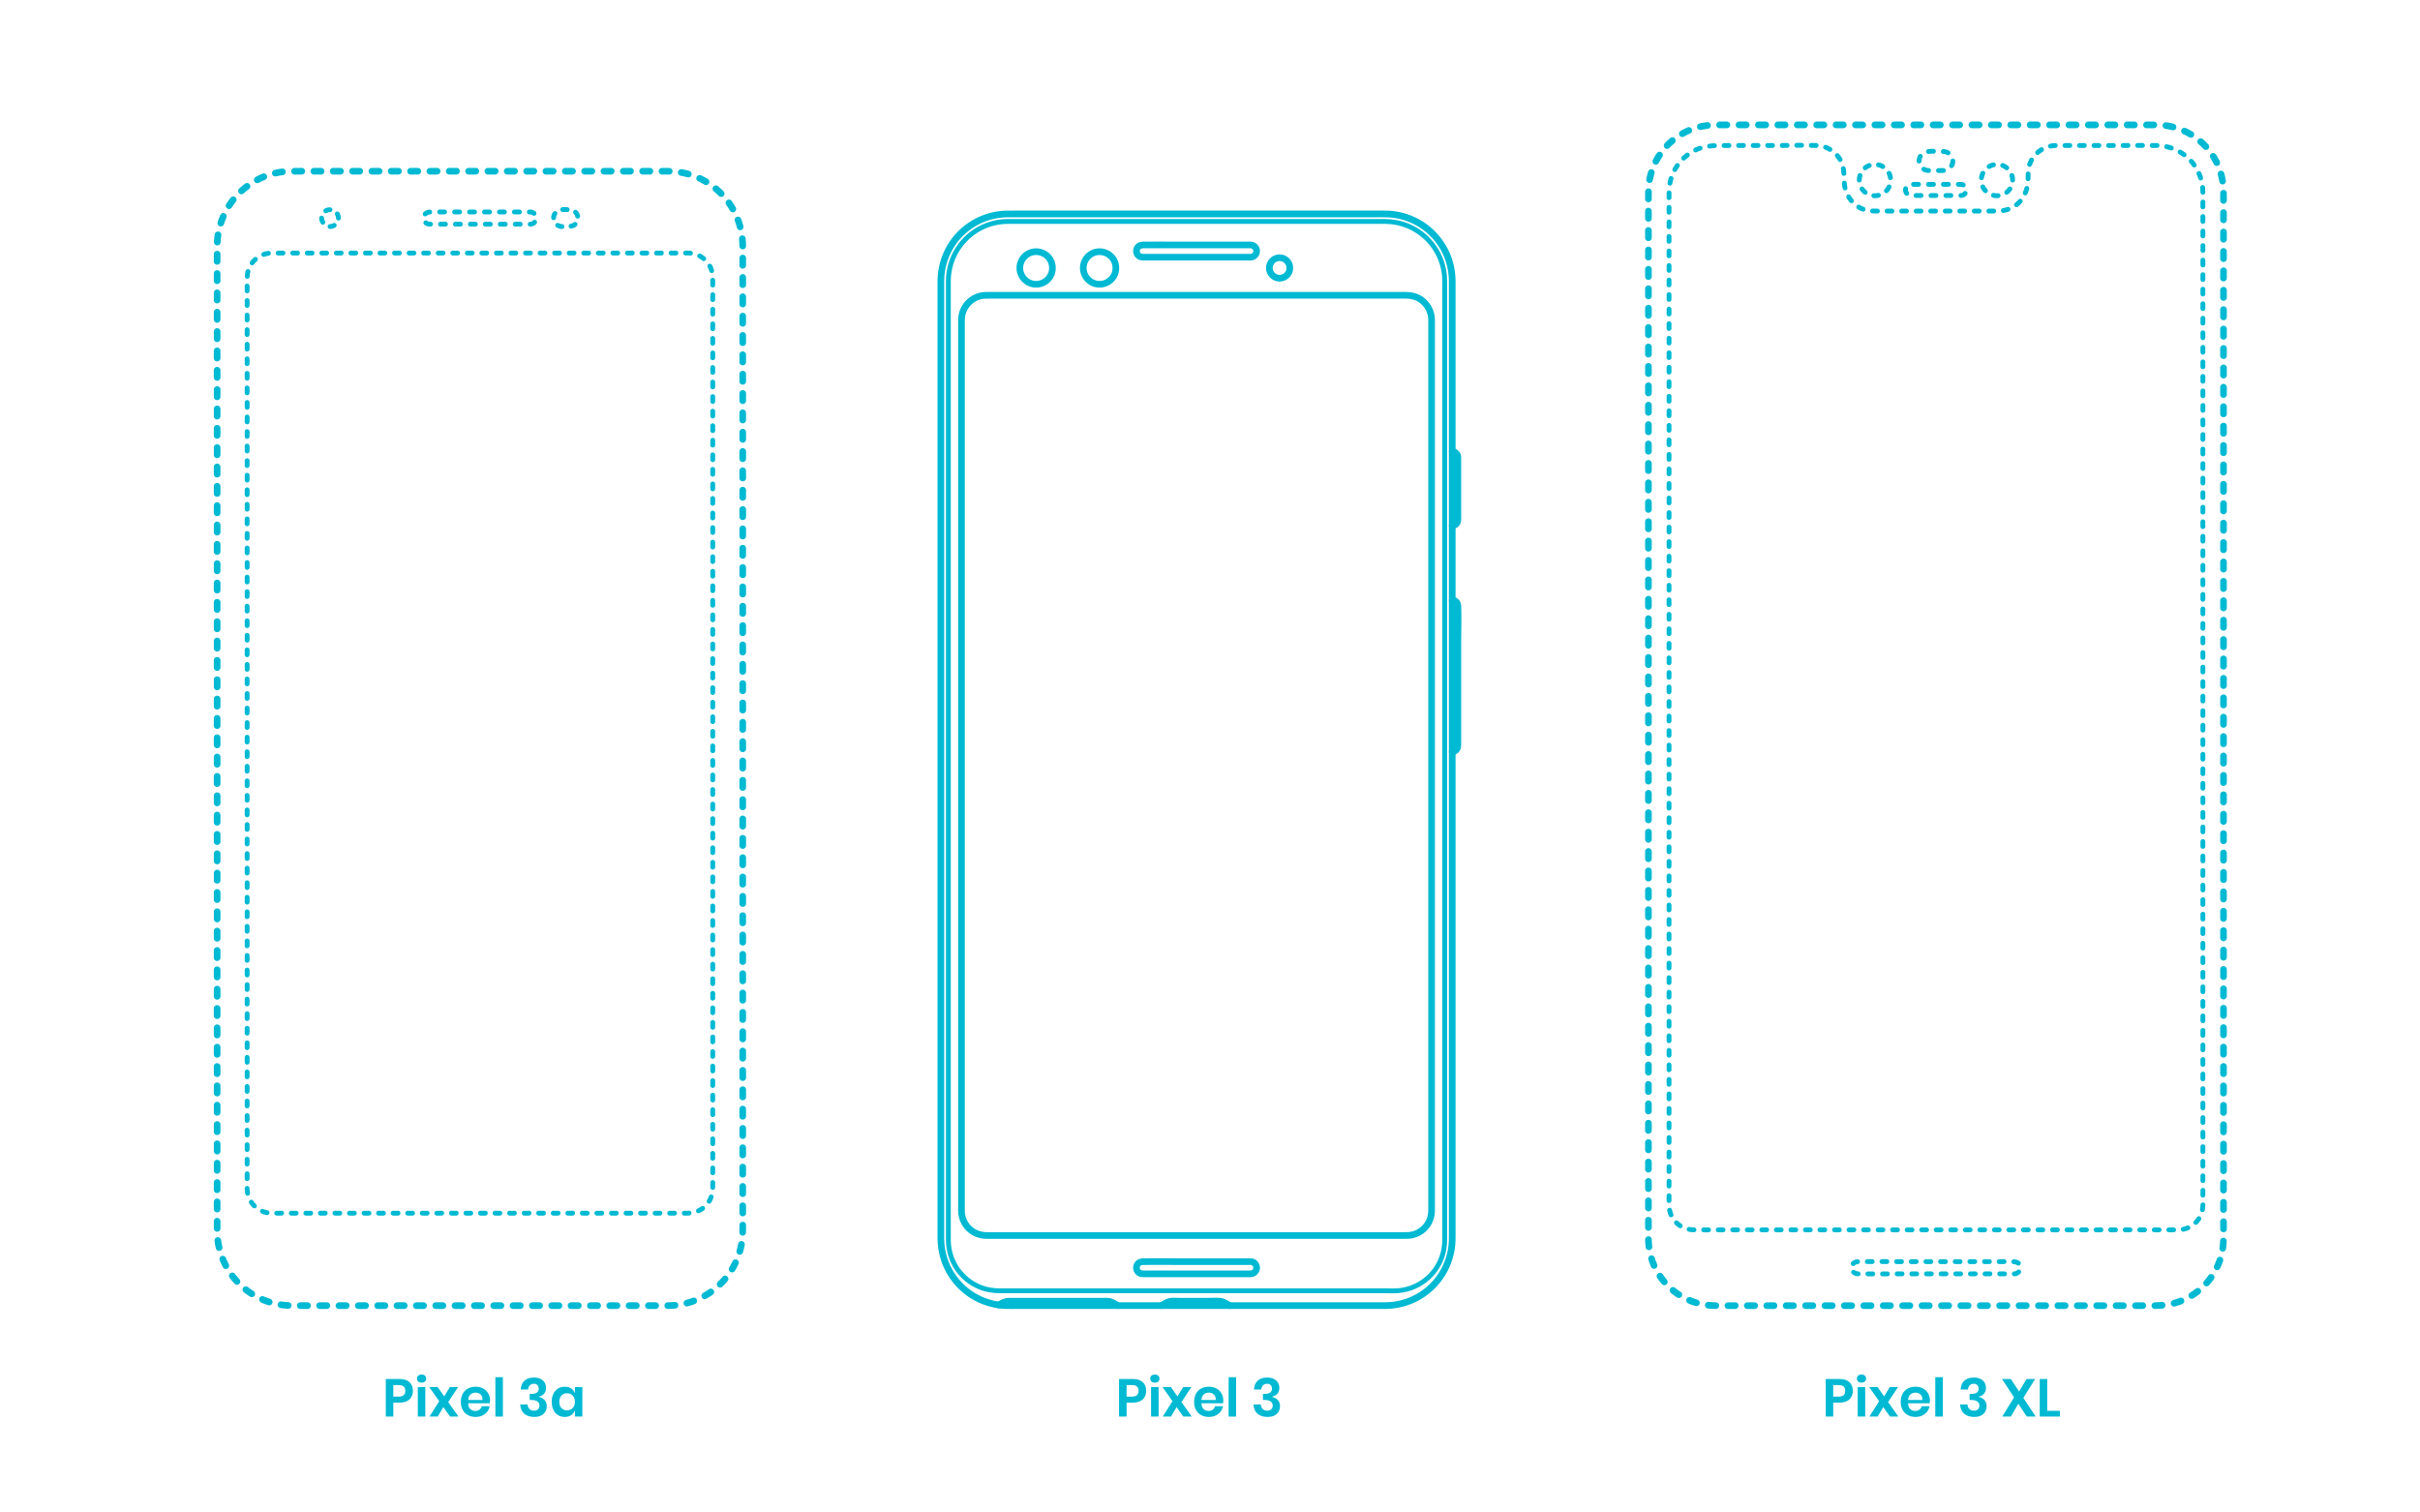 <?xml version="1.0" encoding="utf-8"?>
<!-- Generator: Adobe Illustrator 23.0.6, SVG Export Plug-In . SVG Version: 6.00 Build 0)  -->
<!DOCTYPE svg PUBLIC "-//W3C//DTD SVG 1.1//EN" "http://www.w3.org/Graphics/SVG/1.1/DTD/svg11.dtd">
<svg version="1.1" xmlns:x="http://ns.adobe.com/Extensibility/1.0/" xmlns:i="http://ns.adobe.com/AdobeIllustrator/10.0/" xmlns:graph="http://ns.adobe.com/Graphs/1.0/"
	 xmlns="http://www.w3.org/2000/svg" xmlns:xlink="http://www.w3.org/1999/xlink" x="0px" y="0px" viewBox="0 0 1000 625"
	 enable-background="new 0 0 1000 625" xml:space="preserve">
<g id="FILL-BACKGROUND">
	<rect fill="#FFFFFF" width="1000" height="625"/>
</g>
<g id="N-TEXT">
	<g id="MTEXT_14_">
		<g>
			<path fill="#00B9D2" d="M162.528,579.607v5.764h-3.102v-15.532h5.654c1.833,0,3.215,0.44,4.147,1.32
				c0.931,0.88,1.397,2.075,1.397,3.586c0,1.481-0.48,2.662-1.441,3.542c-0.961,0.88-2.329,1.32-4.103,1.32H162.528z
				 M167.478,574.745c0-0.777-0.213-1.371-0.638-1.782c-0.425-0.41-1.122-0.616-2.09-0.616h-2.222v4.774h2.222
				C166.568,577.121,167.478,576.329,167.478,574.745z"/>
			<path fill="#00B9D2" d="M172.824,568.463c0.352-0.315,0.814-0.473,1.386-0.473c0.572,0,1.034,0.157,1.386,0.473
				s0.528,0.723,0.528,1.222c0,0.483-0.176,0.884-0.528,1.198c-0.352,0.315-0.814,0.474-1.386,0.474
				c-0.572,0-1.034-0.158-1.386-0.474c-0.352-0.314-0.528-0.715-0.528-1.198C172.296,569.186,172.472,568.779,172.824,568.463z
				 M175.75,573.182v12.188h-3.102v-12.188H175.75z"/>
			<path fill="#00B9D2" d="M185.979,585.371l-2.772-3.916l-2.332,3.916h-3.41l4.026-6.358l-4.114-5.83h3.476l2.706,3.851
				l2.332-3.851h3.41l-4.092,6.183l4.246,6.006H185.979z"/>
			<path fill="#00B9D2" d="M202.392,579.871h-8.932c0.044,1.086,0.337,1.885,0.88,2.398c0.542,0.513,1.217,0.77,2.024,0.77
				c0.718,0,1.316-0.176,1.793-0.528c0.477-0.352,0.781-0.828,0.913-1.43h3.278c-0.162,0.851-0.506,1.613-1.034,2.288
				c-0.528,0.675-1.207,1.203-2.035,1.584c-0.829,0.382-1.749,0.572-2.761,0.572c-1.188,0-2.244-0.253-3.168-0.76
				c-0.924-0.506-1.643-1.228-2.156-2.167c-0.514-0.938-0.77-2.046-0.77-3.321c0-1.276,0.256-2.388,0.77-3.333
				c0.513-0.946,1.232-1.669,2.156-2.167c0.924-0.499,1.98-0.748,3.168-0.748c1.202,0,2.255,0.249,3.157,0.748
				c0.902,0.498,1.599,1.185,2.09,2.057c0.491,0.873,0.737,1.866,0.737,2.981C202.502,579.123,202.465,579.474,202.392,579.871z
				 M198.597,576.241c-0.564-0.514-1.258-0.771-2.079-0.771c-0.836,0-1.54,0.257-2.112,0.771c-0.572,0.514-0.888,1.269-0.946,2.266
				h5.918C199.422,577.509,199.161,576.754,198.597,576.241z"/>
			<path fill="#00B9D2" d="M207.803,569.09v16.28h-3.102v-16.28H207.803z"/>
			<path fill="#00B9D2" d="M223.346,569.794c0.755,0.367,1.327,0.873,1.716,1.519c0.388,0.646,0.583,1.363,0.583,2.155
				c0,0.998-0.272,1.815-0.814,2.453c-0.543,0.639-1.262,1.031-2.156,1.177v0.11c2.17,0.646,3.256,1.922,3.256,3.828
				c0,1.335-0.447,2.417-1.342,3.245c-0.895,0.829-2.156,1.243-3.784,1.243c-1.73,0-3.109-0.43-4.136-1.287
				c-1.027-0.858-1.599-2.152-1.716-3.883h3.036c0.073,0.792,0.333,1.419,0.781,1.881c0.447,0.462,1.081,0.692,1.903,0.692
				c0.704,0,1.254-0.193,1.65-0.583c0.396-0.388,0.594-0.897,0.594-1.528c0-0.748-0.286-1.32-0.858-1.716
				c-0.572-0.396-1.416-0.595-2.53-0.595h-0.638v-2.529h0.638c2.053,0.029,3.08-0.683,3.08-2.135c0-0.63-0.184-1.125-0.55-1.484
				s-0.865-0.539-1.496-0.539c-0.66,0-1.203,0.209-1.628,0.627c-0.426,0.418-0.668,1.001-0.726,1.749h-3.036
				c0.088-1.584,0.601-2.806,1.54-3.663c0.938-0.858,2.244-1.287,3.916-1.287C221.685,569.245,222.59,569.428,223.346,569.794z"/>
			<path fill="#00B9D2" d="M236.007,573.754c0.733,0.484,1.254,1.137,1.562,1.958v-2.53h3.08v12.188h-3.08v-2.552
				c-0.308,0.821-0.829,1.478-1.562,1.969s-1.613,0.737-2.64,0.737c-1.027,0-1.951-0.25-2.772-0.748
				c-0.822-0.499-1.463-1.222-1.925-2.167c-0.462-0.946-0.693-2.058-0.693-3.333c0-1.276,0.231-2.388,0.693-3.333
				c0.462-0.946,1.104-1.669,1.925-2.167c0.821-0.499,1.745-0.748,2.772-0.748C234.394,573.029,235.273,573.271,236.007,573.754z
				 M232.003,576.68c-0.586,0.631-0.88,1.496-0.88,2.597c0,1.1,0.293,1.962,0.88,2.585s1.364,0.935,2.332,0.935
				c0.938,0,1.712-0.318,2.321-0.957c0.608-0.638,0.913-1.492,0.913-2.562c0-1.086-0.304-1.947-0.913-2.585
				c-0.609-0.639-1.383-0.957-2.321-0.957C233.367,575.735,232.589,576.05,232.003,576.68z"/>
		</g>
	</g>
	<g id="MTEXT_13_">
		<g>
			<path fill="#00B9D2" d="M465.527,579.607v5.764h-3.102v-15.532h5.654c1.833,0,3.215,0.44,4.146,1.32s1.397,2.075,1.397,3.586
				c0,1.481-0.48,2.662-1.44,3.542c-0.961,0.88-2.329,1.32-4.104,1.32H465.527z M470.479,574.745c0-0.777-0.213-1.371-0.639-1.782
				c-0.426-0.41-1.121-0.616-2.09-0.616h-2.223v4.774h2.223C469.568,577.121,470.479,576.329,470.479,574.745z"/>
			<path fill="#00B9D2" d="M475.824,568.463c0.352-0.315,0.814-0.473,1.387-0.473c0.571,0,1.033,0.157,1.385,0.473
				c0.353,0.315,0.528,0.723,0.528,1.222c0,0.483-0.176,0.884-0.528,1.198c-0.352,0.315-0.813,0.474-1.385,0.474
				c-0.572,0-1.035-0.158-1.387-0.474c-0.352-0.314-0.527-0.715-0.527-1.198C475.297,569.186,475.473,568.779,475.824,568.463z
				 M478.75,573.182v12.188h-3.102v-12.188H478.75z"/>
			<path fill="#00B9D2" d="M488.979,585.371l-2.772-3.916l-2.332,3.916h-3.409l4.026-6.358l-4.114-5.83h3.476l2.706,3.851
				l2.332-3.851h3.41l-4.093,6.183l4.246,6.006H488.979z"/>
			<path fill="#00B9D2" d="M505.392,579.871h-8.932c0.044,1.086,0.337,1.885,0.88,2.398c0.543,0.513,1.217,0.77,2.023,0.77
				c0.719,0,1.316-0.176,1.793-0.528c0.477-0.352,0.781-0.828,0.914-1.43h3.277c-0.162,0.851-0.506,1.613-1.033,2.288
				c-0.529,0.675-1.207,1.203-2.035,1.584c-0.829,0.382-1.75,0.572-2.762,0.572c-1.188,0-2.244-0.253-3.168-0.76
				c-0.924-0.506-1.643-1.228-2.156-2.167c-0.514-0.938-0.77-2.046-0.77-3.321c0-1.276,0.256-2.388,0.77-3.333
				c0.514-0.946,1.232-1.669,2.156-2.167c0.924-0.499,1.98-0.748,3.168-0.748c1.203,0,2.256,0.249,3.157,0.748
				c0.901,0.498,1.599,1.185,2.09,2.057c0.491,0.873,0.737,1.866,0.737,2.981C505.502,579.123,505.465,579.474,505.392,579.871z
				 M501.597,576.241c-0.564-0.514-1.258-0.771-2.079-0.771c-0.836,0-1.539,0.257-2.111,0.771s-0.889,1.269-0.946,2.266h5.918
				C502.422,577.509,502.161,576.754,501.597,576.241z"/>
			<path fill="#00B9D2" d="M510.803,569.09v16.28h-3.102v-16.28H510.803z"/>
			<path fill="#00B9D2" d="M526.346,569.794c0.756,0.367,1.327,0.873,1.717,1.519c0.388,0.646,0.582,1.363,0.582,2.155
				c0,0.998-0.271,1.815-0.813,2.453c-0.543,0.639-1.262,1.031-2.156,1.177v0.11c2.171,0.646,3.256,1.922,3.256,3.828
				c0,1.335-0.447,2.417-1.342,3.245c-0.896,0.829-2.156,1.243-3.784,1.243c-1.73,0-3.109-0.43-4.136-1.287
				c-1.026-0.858-1.599-2.152-1.716-3.883h3.035c0.074,0.792,0.334,1.419,0.781,1.881s1.082,0.692,1.903,0.692
				c0.704,0,1.254-0.193,1.649-0.583c0.396-0.388,0.595-0.897,0.595-1.528c0-0.748-0.286-1.32-0.858-1.716
				c-0.572-0.396-1.416-0.595-2.529-0.595h-0.639v-2.529h0.639c2.053,0.029,3.08-0.683,3.08-2.135c0-0.63-0.184-1.125-0.551-1.484
				s-0.865-0.539-1.496-0.539c-0.66,0-1.203,0.209-1.627,0.627c-0.426,0.418-0.668,1.001-0.727,1.749h-3.036
				c0.088-1.584,0.601-2.806,1.54-3.663c0.938-0.858,2.244-1.287,3.916-1.287C524.686,569.245,525.59,569.428,526.346,569.794z"/>
		</g>
	</g>
	<g id="MTEXT_12_">
		<g>
			<path fill="#00B9D2" d="M757.527,579.607v5.764h-3.102v-15.532h5.654c1.833,0,3.215,0.44,4.146,1.32s1.397,2.075,1.397,3.586
				c0,1.481-0.48,2.662-1.44,3.542c-0.961,0.88-2.329,1.32-4.104,1.32H757.527z M762.479,574.745c0-0.777-0.213-1.371-0.639-1.782
				c-0.426-0.41-1.121-0.616-2.09-0.616h-2.223v4.774h2.223C761.568,577.121,762.479,576.329,762.479,574.745z"/>
			<path fill="#00B9D2" d="M767.824,568.463c0.352-0.315,0.814-0.473,1.387-0.473c0.571,0,1.033,0.157,1.385,0.473
				c0.353,0.315,0.528,0.723,0.528,1.222c0,0.483-0.176,0.884-0.528,1.198c-0.352,0.315-0.813,0.474-1.385,0.474
				c-0.572,0-1.035-0.158-1.387-0.474c-0.352-0.314-0.527-0.715-0.527-1.198C767.297,569.186,767.473,568.779,767.824,568.463z
				 M770.75,573.182v12.188h-3.102v-12.188H770.75z"/>
			<path fill="#00B9D2" d="M780.979,585.371l-2.772-3.916l-2.332,3.916h-3.409l4.026-6.358l-4.114-5.83h3.476l2.706,3.851
				l2.332-3.851h3.41l-4.093,6.183l4.246,6.006H780.979z"/>
			<path fill="#00B9D2" d="M797.392,579.871h-8.932c0.044,1.086,0.337,1.885,0.88,2.398c0.543,0.513,1.217,0.77,2.023,0.77
				c0.719,0,1.316-0.176,1.793-0.528c0.477-0.352,0.781-0.828,0.914-1.43h3.277c-0.162,0.851-0.506,1.613-1.033,2.288
				c-0.529,0.675-1.207,1.203-2.035,1.584c-0.829,0.382-1.75,0.572-2.762,0.572c-1.188,0-2.244-0.253-3.168-0.76
				c-0.924-0.506-1.643-1.228-2.156-2.167c-0.514-0.938-0.77-2.046-0.77-3.321c0-1.276,0.256-2.388,0.77-3.333
				c0.514-0.946,1.232-1.669,2.156-2.167c0.924-0.499,1.98-0.748,3.168-0.748c1.203,0,2.256,0.249,3.157,0.748
				c0.901,0.498,1.599,1.185,2.09,2.057c0.491,0.873,0.737,1.866,0.737,2.981C797.502,579.123,797.465,579.474,797.392,579.871z
				 M793.597,576.241c-0.564-0.514-1.258-0.771-2.079-0.771c-0.836,0-1.539,0.257-2.111,0.771s-0.889,1.269-0.946,2.266h5.918
				C794.422,577.509,794.161,576.754,793.597,576.241z"/>
			<path fill="#00B9D2" d="M802.803,569.09v16.28h-3.102v-16.28H802.803z"/>
			<path fill="#00B9D2" d="M818.346,569.794c0.756,0.367,1.327,0.873,1.717,1.519c0.388,0.646,0.582,1.363,0.582,2.155
				c0,0.998-0.271,1.815-0.813,2.453c-0.543,0.639-1.262,1.031-2.156,1.177v0.11c2.171,0.646,3.256,1.922,3.256,3.828
				c0,1.335-0.447,2.417-1.342,3.245c-0.896,0.829-2.156,1.243-3.784,1.243c-1.73,0-3.109-0.43-4.136-1.287
				c-1.026-0.858-1.599-2.152-1.716-3.883h3.035c0.074,0.792,0.334,1.419,0.781,1.881s1.082,0.692,1.903,0.692
				c0.704,0,1.254-0.193,1.649-0.583c0.396-0.388,0.595-0.897,0.595-1.528c0-0.748-0.286-1.32-0.858-1.716
				c-0.572-0.396-1.416-0.595-2.529-0.595h-0.639v-2.529h0.639c2.053,0.029,3.08-0.683,3.08-2.135c0-0.63-0.184-1.125-0.551-1.484
				s-0.865-0.539-1.496-0.539c-0.66,0-1.203,0.209-1.627,0.627c-0.426,0.418-0.668,1.001-0.727,1.749h-3.036
				c0.088-1.584,0.601-2.806,1.54-3.663c0.938-0.858,2.244-1.287,3.916-1.287C816.686,569.245,817.59,569.428,818.346,569.794z"/>
			<path fill="#00B9D2" d="M837.52,585.371l-3.498-5.302l-3.103,5.302h-3.542l4.884-7.942l-5.016-7.59h3.674l3.433,5.192
				l3.058-5.192h3.542l-4.862,7.811l5.104,7.722H837.52z"/>
			<path fill="#00B9D2" d="M845.967,582.995h5.214v2.376h-8.315v-15.532h3.102V582.995z"/>
		</g>
	</g>
</g>
<g id="N-DIMENSIONS">
</g>
<g id="AG-DETAIL-DIAGRAM">
	<g id="POLYLINE_182_">
		<g>
			
				<path fill="none" stroke="#00B9D2" stroke-width="2" stroke-linecap="round" stroke-linejoin="round" stroke-dasharray="2.002,4.004" d="
				M834.726,83.234c-2.504,2.875-5.941,3.987-9.652,3.987c-6.121,0-12.241,0-18.362,0c-8.126,0-16.251,0-24.377,0
				c-2.411,0-4.822,0-7.233,0c-1.423,0-2.815-0.035-4.201-0.418c-3.857-1.066-6.792-4.087-8.12-7.812
				c-1.371-3.845-0.166-7.995-1.746-11.763c-1.711-4.08-5.719-6.884-10.137-7.094c-5.032-0.24-10.125-0.013-15.16-0.013
				c-7.765,0-15.529,0-23.294,0c-4.07,0-7.938,0.047-11.722,1.825c-4.852,2.281-8.599,6.588-10.182,11.71
				c-0.652,2.109-0.859,4.267-0.859,6.46c0,1.511,0,3.022,0,4.533c0,2.767,0,5.535,0,8.302c0,3.9,0,7.801,0,11.701
				c0,4.893,0,9.785,0,14.678c0,5.803,0,11.605,0,17.408c0,6.576,0,13.152,0,19.728c0,7.2,0,14.4,0,21.6c0,7.76,0,15.52,0,23.28
				c0,8.173,0,16.346,0,24.52c0,8.433,0,16.867,0,25.3c0,8.639,0,17.278,0,25.917c0,8.692,0,17.385,0,26.077
				c0,8.593,0,17.186,0,25.779c0,8.408,0,16.816,0,25.224c0,8.135,0,16.269,0,24.404c0,7.708,0,15.417,0,23.125
				c0,7.136,0,14.272,0,21.408c0,6.499,0,12.997,0,19.496c0,5.713,0,11.425,0,17.138c0,4.79,0,9.58,0,14.37
				c0,3.784,0,7.569,0,11.354c0,2.639,0,5.278,0,7.916c0,1.37,0,2.74,0,4.11c0,1.504,0.18,2.966,0.752,4.373
				c1.073,2.64,3.255,4.748,5.93,5.731c1.564,0.575,3.146,0.626,4.783,0.626c2.829,0,5.657,0,8.486,0c5.044,0,10.088,0,15.133,0
				c6.706,0,13.412,0,20.119,0c7.896,0,15.793,0,23.689,0c8.505,0,17.01,0,25.515,0c8.656,0,17.311,0,25.967,0
				c8.219,0,16.438,0,24.657,0c7.322,0,14.644,0,21.966,0c5.867,0,11.734,0,17.601,0c3.876,0,7.753,0,11.629,0
				c1.42,0,2.842,0.023,4.261,0c2.755-0.045,5.409-1.172,7.312-3.176c1.806-1.902,2.771-4.418,2.803-7.028
				c0.009-0.766,0-1.533,0-2.299c0-2.086,0-4.172,0-6.258c0-3.271,0-6.542,0-9.813c0-4.362,0-8.723,0-13.084
				c0-5.321,0-10.643,0-15.964c0-6.136,0-12.272,0-18.408c0-6.878,0-13.757,0-20.635c0-7.478,0-14.957,0-22.435
				c0-7.927,0-15.854,0-23.781c0-8.285,0-16.57,0-24.854c0-8.557,0-17.114,0-25.67c0-8.677,0-17.354,0-26.032
				c0-8.645,0-17.289,0-25.934c0-8.559,0-17.117,0-25.676c0-8.319,0-16.639,0-24.958c0-7.93,0-15.861,0-23.791
				c0-7.483,0-14.965,0-22.448c0-6.884,0-13.767,0-20.65c0-6.142,0-12.284,0-18.426c0-5.328,0-10.656,0-15.985
				c0-4.369,0-8.739,0-13.108c0-3.28,0-6.56,0-9.839c0-2.096,0-4.191,0-6.287c0-0.777,0.005-1.554,0-2.331
				c-0.031-4.863-1.862-9.589-5.196-13.146c-3.548-3.786-8.568-5.992-13.752-6.073c-5.149-0.08-10.305-0.002-15.455-0.002
				c-7.687,0-15.375,0-23.062,0c-1.454,0-2.949-0.089-4.399,0.062c-2.16,0.225-4.239,1.065-5.949,2.405
				c-1.723,1.35-3.043,3.185-3.775,5.248c-0.789,2.224-0.594,4.434-0.677,6.749C837.905,77.726,836.798,80.845,834.726,83.234z"/>
		</g>
	</g>
	<g id="POLYLINE_183_">
		<g>
			
				<path fill="none" stroke="#00B9D2" stroke-width="2" stroke-linecap="round" stroke-linejoin="round" stroke-dasharray="1.937,3.873" d="
				M768.294,74.41c0.002-2.709,1.748-5.193,4.3-6.106c2.55-0.913,5.479-0.104,7.198,1.99c1.719,2.094,1.943,5.124,0.552,7.448
				c-1.392,2.324-4.169,3.557-6.826,3.03c-2.648-0.525-4.739-2.71-5.149-5.378C768.319,75.068,768.294,74.739,768.294,74.41z"/>
		</g>
	</g>
	<g id="POLYLINE_184_">
		<g>
			
				<path fill="none" stroke="#00B9D2" stroke-width="2" stroke-linecap="round" stroke-linejoin="round" stroke-dasharray="2.047,4.094" d="
				M803.033,62.608c1.975,0,3.686,1.528,3.909,3.49c0.222,1.955-1.094,3.824-3.01,4.273c-0.499,0.117-1,0.104-1.508,0.104
				c-1.704,0-3.408,0.004-5.111,0c-0.974-0.002-1.87-0.159-2.679-0.741c-1.587-1.142-2.091-3.348-1.161-5.066
				c1.56-2.881,5.465-2.061,8.124-2.061C802.075,62.608,802.554,62.608,803.033,62.608z"/>
		</g>
	</g>
	<g id="POLYLINE_185_">
		<g>
			
				<path fill="none" stroke="#00B9D2" stroke-width="2" stroke-linecap="round" stroke-linejoin="round" stroke-dasharray="1.937,3.873" d="
				M831.671,74.41c-0.002-2.709-1.748-5.193-4.3-6.106c-2.55-0.913-5.479-0.104-7.198,1.99c-1.719,2.094-1.943,5.124-0.552,7.448
				c1.392,2.324,4.169,3.557,6.826,3.03c2.648-0.525,4.739-2.71,5.149-5.378C831.646,75.068,831.671,74.739,831.671,74.41z"/>
		</g>
	</g>
	<g id="POLYLINE_186_">
		<g>
			
				<path fill="none" stroke="#00B9D2" stroke-width="2" stroke-linecap="round" stroke-linejoin="round" stroke-dasharray="2.058,4.116" d="
				M810.278,80.788c1.609-0.001,2.74-1.688,2.13-3.176c-0.298-0.727-0.964-1.259-1.737-1.394c-0.591-0.103-1.233-0.034-1.826-0.034
				c-2.131,0-4.261,0-6.392,0c-4.172,0-8.348-0.059-12.519,0c-0.778,0.011-1.48,0.196-2.005,0.817
				c-1.051,1.244-0.464,3.222,1.098,3.69c0.393,0.118,0.796,0.097,1.201,0.097c1.799,0,3.598,0,5.397,0c4.571,0,9.142,0,13.713,0
				C809.652,80.788,809.965,80.788,810.278,80.788z"/>
		</g>
	</g>
	<g id="POLYLINE_187_">
		<g>
			
				<path fill="none" stroke="#00B9D2" stroke-width="2.75" stroke-linecap="round" stroke-linejoin="round" stroke-dasharray="3.007,5.012" d="
				M708.897,539.521c-4.876-0.007-9.714-1.304-13.932-3.753c-4.519-2.624-8.246-6.529-10.662-11.162
				c-2.065-3.96-3.119-8.371-3.141-12.831c-0.004-0.795,0-1.59,0-2.384c0-2.092,0-4.184,0-6.276c0-3.26,0-6.519,0-9.779
				c0-4.337,0-8.674,0-13.011c0-5.289,0-10.578,0-15.867c0-6.101,0-12.202,0-18.303c0-6.817,0-13.635,0-20.452
				c0-7.449,0-14.899,0-22.348c0-7.941,0-15.883,0-23.824c0-8.286,0-16.572,0-24.858c0-8.579,0-17.158,0-25.737
				c0-8.726,0-17.452,0-26.177c0-8.724,0-17.448,0-26.172c0-8.674,0-17.348,0-26.022c0-8.476,0-16.951,0-25.427
				c0-8.132,0-16.263,0-24.395c0-7.735,0-15.47,0-23.205c0-7.191,0-14.383,0-21.574c0-6.509,0-13.018,0-19.527
				c0-5.761,0-11.523,0-17.284c0-4.872,0-9.745,0-14.617c0-3.855,0-7.711,0-11.567c0-2.753,0-5.507,0-8.26c0-1.516,0-3.032,0-4.548
				c0-1.999,0.108-3.985,0.479-5.955c0.938-4.984,3.26-9.673,6.656-13.44c3.454-3.831,7.97-6.654,12.926-8.081
				c2.836-0.817,5.725-1.083,8.662-1.083c2.864,0,5.727,0,8.591,0c5.303,0,10.607,0,15.91,0c7.089,0,14.178,0,21.267,0
				c8.193,0,16.387,0,24.58,0c8.714,0,17.427,0,26.141,0c8.556,0,17.112,0,25.668,0c7.722,0,15.444,0,23.167,0
				c6.301,0,12.602,0,18.903,0c4.2,0,8.399,0,12.599,0c1.63,0,3.263-0.026,4.893,0.005c4.887,0.095,9.717,1.5,13.891,4.043
				c4.45,2.71,8.089,6.676,10.408,11.341c1.911,3.844,2.881,8.085,2.899,12.373c0.004,0.846,0,1.693,0,2.539
				c0,2.128,0,4.257,0,6.386c0,3.312,0,6.625,0,9.937c0,4.357,0,8.713,0,13.07c0,5.32,0,10.639,0,15.958c0,6.152,0,12.305,0,18.457
				c0,6.843,0,13.685,0,20.528c0,7.47,0,14.94,0,22.411c0,7.958,0,15.916,0,23.874c0,8.298,0,16.596,0,24.894
				c0,8.587,0,17.173,0,25.76c0,8.729,0,17.458,0,26.187c0,8.723,0,17.446,0,26.169c0,8.669,0,17.337,0,26.006
				c0,8.466,0,16.932,0,25.398c0,8.117,0,16.235,0,24.353c0,7.716,0,15.433,0,23.149c0,7.168,0,14.337,0,21.505
				c0,6.482,0,12.963,0,19.445c0,5.73,0,11.459,0,17.189c0,4.82,0,9.64,0,14.459c0,3.832,0,7.664,0,11.496c0,2.7,0,5.401,0,8.102
				c0,1.475,0,2.95,0,4.425c0,2.159-0.146,4.301-0.59,6.42c-1.045,4.981-3.476,9.635-6.968,13.338
				c-3.521,3.734-8.071,6.446-13.03,7.768c-2.73,0.728-5.497,0.937-8.307,0.937c-2.968,0-5.935,0-8.903,0
				c-5.383,0-10.766,0-16.149,0c-7.144,0-14.288,0-21.432,0c-8.224,0-16.448,0-24.671,0c-8.72,0-17.439,0-26.159,0
				c-8.537,0-17.074,0-25.611,0c-7.679,0-15.358,0-23.037,0c-6.233,0-12.466,0-18.699,0c-4.107,0-8.214,0-12.321,0
				C711.583,539.521,710.24,539.521,708.897,539.521z"/>
		</g>
	</g>
	<g id="POLYLINE_188_">
		<g>
			
				<path fill="none" stroke="#00B9D2" stroke-width="2" stroke-linecap="round" stroke-linejoin="round" stroke-dasharray="2.018,4.035" d="
				M832.366,526.386c1.564,0,2.777-1.476,2.474-3.01c-0.343-1.739-1.889-2.034-3.381-2.034c-6.326,0-12.653,0-18.979,0
				c-9.334,0-18.667,0-28.001,0c-5.543,0-11.091-0.066-16.634,0c-1.448,0.017-2.751,0.931-2.768,2.494
				c-0.017,1.561,1.274,2.526,2.728,2.55c5.466,0.091,10.942,0,16.408,0c9.36,0,18.721,0,28.081,0c6.371,0,12.742,0,19.113,0
				C831.727,526.386,832.047,526.386,832.366,526.386z"/>
		</g>
	</g>
	<g id="POLYLINE_190_">
		<g>
			
				<path fill="none" stroke="#00B9D2" stroke-width="2" stroke-linecap="round" stroke-linejoin="round" stroke-dasharray="1.868,3.737" d="
				M232.23,93.605c-1.621,0-3.065-1.165-3.407-2.75c-0.337-1.559,0.464-3.193,1.904-3.881c1.202-0.574,2.697-0.341,3.969-0.341
				c0.919,0,1.753,0.05,2.546,0.568c1.33,0.869,1.908,2.583,1.379,4.079c-0.735,2.08-2.631,2.324-4.55,2.324
				C233.458,93.605,232.844,93.605,232.23,93.605z"/>
		</g>
	</g>
	<g id="POLYLINE_191_">
		<g>
			
				<path fill="none" stroke="#00B9D2" stroke-width="2" stroke-linecap="round" stroke-linejoin="round" stroke-dasharray="2.059,4.119" d="
				M219.085,92.641c1.19,0,2.244-0.866,2.474-2.034c0.228-1.156-0.403-2.348-1.488-2.81c-0.495-0.211-0.999-0.201-1.526-0.201
				c-1.909,0-3.818,0-5.727,0c-6.901,0-13.802,0-20.703,0c-4.776,0-9.558-0.066-14.334,0c-1.135,0.016-2.168,0.514-2.589,1.637
				c-0.409,1.092,0.005,2.357,0.982,2.996c0.446,0.291,0.928,0.392,1.451,0.411c1.438,0.051,2.887,0,4.325,0
				c6.649,0,13.298,0,19.947,0c5.436,0,10.872,0,16.308,0C218.499,92.641,218.792,92.641,219.085,92.641z"/>
		</g>
	</g>
	<g id="POLYLINE_192_">
		<g>
			
				<path fill="none" stroke="#00B9D2" stroke-width="2" stroke-linecap="round" stroke-linejoin="round" stroke-dasharray="1.815,3.63" d="
				M139.85,90.119c0-3.211-4.169-4.689-6.192-2.197c-1.996,2.459,0.224,6.201,3.34,5.624
				C138.631,93.244,139.85,91.778,139.85,90.119z"/>
		</g>
	</g>
	<g id="POLYLINE_193_">
		<g>
			
				<path fill="none" stroke="#00B9D2" stroke-width="2" stroke-linecap="round" stroke-linejoin="round" stroke-dasharray="2.005,4.009" d="
				M102.117,491.111c0.001,2.35,0.83,4.664,2.323,6.48c1.543,1.875,3.746,3.158,6.139,3.571c1.242,0.215,2.524,0.149,3.779,0.149
				c2.883,0,5.766,0,8.649,0c4.718,0,9.436,0,14.155,0c6.063,0,12.126,0,18.188,0c7.002,0,14.003,0,21.005,0
				c7.455,0,14.91,0,22.365,0c7.447,0,14.893,0,22.34,0c6.977,0,13.954,0,20.931,0c6.046,0,12.092,0,18.139,0
				c4.637,0,9.274,0,13.911,0c2.809,0,5.619,0,8.428,0c1.278,0,2.566,0.056,3.828-0.193c2.39-0.471,4.568-1.812,6.067-3.733
				c1.403-1.798,2.131-4.004,2.158-6.277c0.007-0.628,0-1.256,0-1.884c0-1.734,0-3.468,0-5.202c0-2.743,0-5.487,0-8.23
				c0-3.638,0-7.276,0-10.915c0-4.469,0-8.939,0-13.408c0-5.189,0-10.379,0-15.569c0-5.813,0-11.626,0-17.44
				c0-6.34,0-12.681,0-19.021c0-6.771,0-13.542,0-20.313c0-7.105,0-14.21,0-21.315c0-7.31,0-14.62,0-21.929
				c0-7.483,0-14.966,0-22.449c0-7.528,0-15.056,0-22.584c0-7.476,0-14.953,0-22.429c0-7.328,0-14.656,0-21.984
				c0-7.083,0-14.167,0-21.25c0-6.742,0-13.484,0-20.226c0-6.304,0-12.608,0-18.912c0-5.745,0-11.491,0-17.236
				c0-5.142,0-10.283,0-15.425c0-4.415,0-8.829,0-13.244c0-3.591,0-7.182,0-10.773c0-2.671,0-5.342,0-8.012c0-1.654,0-3.308,0-4.962
				c0-0.626,0.014-1.254-0.003-1.88c-0.066-2.354-0.945-4.645-2.49-6.426c-1.585-1.829-3.811-3.051-6.205-3.408
				c-1.228-0.183-2.503-0.111-3.74-0.111c-2.956,0-5.911,0-8.867,0c-4.775,0-9.549,0-14.324,0c-6.132,0-12.265,0-18.397,0
				c-7.029,0-14.057,0-21.085,0c-7.463,0-14.927,0-22.39,0c-7.405,0-14.809,0-22.214,0c-6.952,0-13.904,0-20.856,0
				c-6.005,0-12.01,0-18.014,0c-4.596,0-9.192,0-13.788,0c-2.726,0-5.452,0-8.178,0c-1.308,0-2.607-0.041-3.894,0.25
				c-2.384,0.537-4.532,1.942-5.978,3.912c-1.293,1.76-1.954,3.872-1.98,6.048c-0.008,0.668,0,1.337,0,2.006
				c0,1.771,0,3.542,0,5.314c0,2.777,0,5.555,0,8.332c0,3.687,0,7.374,0,11.061c0,4.5,0,9,0,13.5c0,5.216,0,10.432,0,15.648
				c0,5.836,0,11.672,0,17.508c0,6.33,0,12.661,0,18.991c0,6.784,0,13.569,0,20.354c0,7.115,0,14.23,0,21.345
				c0,7.349,0,14.698,0,22.048c0,7.487,0,14.974,0,22.46c0,7.528,0,15.056,0,22.583c0,7.44,0,14.879,0,22.319
				c0,7.321,0,14.642,0,21.963c0,7.073,0,14.146,0,21.219c0,6.728,0,13.456,0,20.184c0,6.287,0,12.574,0,18.861
				c0,5.749,0,11.498,0,17.247c0,5.115,0,10.229,0,15.344c0,4.384,0,8.767,0,13.151c0,3.556,0,7.112,0,10.668
				c0,2.623,0,5.245,0,7.868c0,1.616,0,3.232,0,4.849C102.117,490.105,102.117,490.608,102.117,491.111z"/>
		</g>
	</g>
	<g id="POLYLINE_194_">
		<g>
			
				<path fill="none" stroke="#00B9D2" stroke-width="2.75" stroke-linecap="round" stroke-linejoin="round" stroke-dasharray="2.997,4.995" d="
				M275.932,539.521c5.051-0.007,10.07-1.25,14.532-3.62c4.158-2.209,7.795-5.37,10.556-9.184c3.057-4.224,5.02-9.202,5.66-14.377
				c0.199-1.611,0.234-3.223,0.234-4.842c0-1.534,0-3.068,0-4.602c0-2.662,0-5.324,0-7.986c0-3.685,0-7.37,0-11.055
				c0-4.603,0-9.206,0-13.808c0-5.416,0-10.831,0-16.246c0-6.123,0-12.246,0-18.368c0-6.725,0-13.45,0-20.175
				c0-7.222,0-14.444,0-21.665c0-7.614,0-15.227,0-22.84c0-7.9,0-15.8,0-23.7c0-8.048,0-16.096,0-24.144c0-8.19,0-16.381,0-24.571
				c0-8.095,0-16.19,0-24.285c0-8.026,0-16.053,0-24.08c0-7.723,0-15.446,0-23.168c0-7.411,0-14.821,0-22.232
				c0-6.961,0-13.922,0-20.883c0-6.406,0-12.812,0-19.218c0-5.746,0-11.492,0-17.238c0-4.98,0-9.961,0-14.942c0-4.11,0-8.22,0-12.33
				c0-3.135,0-6.269,0-9.403c0-2.053,0-4.107,0-6.16c0-0.867,0.003-1.734,0-2.602c-0.014-4.086-0.791-8.141-2.358-11.92
				c-1.847-4.454-4.734-8.45-8.382-11.601c-3.931-3.395-8.712-5.767-13.791-6.848c-2.631-0.56-5.278-0.68-7.955-0.68
				c-3.179,0-6.358,0-9.537,0c-5.492,0-10.984,0-16.475,0c-7.083,0-14.166,0-21.248,0c-7.952,0-15.904,0-23.856,0
				c-8.099,0-16.199,0-24.298,0c-7.496,0-14.992,0-22.489,0c-6.257,0-12.514,0-18.771,0c-4.198,0-8.396,0-12.594,0
				c-1.684,0-3.37-0.026-5.053,0.006c-5.028,0.096-10.015,1.435-14.413,3.874c-4.149,2.301-7.743,5.55-10.448,9.447
				c-2.959,4.264-4.812,9.265-5.354,14.427c-0.153,1.457-0.169,2.914-0.169,4.375c0,1.577,0,3.154,0,4.731c0,2.701,0,5.403,0,8.104
				c0,3.72,0,7.441,0,11.162c0,4.635,0,9.269,0,13.904c0,5.443,0,10.886,0,16.33c0,6.147,0,12.293,0,18.44c0,6.745,0,13.49,0,20.235
				c0,7.238,0,14.476,0,21.714c0,7.626,0,15.251,0,22.877c0,7.908,0,15.817,0,23.725c0,8.086,0,16.171,0,24.257
				c0,8.158,0,16.316,0,24.474c0,8.125,0,16.25,0,24.375c0,7.987,0,15.973,0,23.96c0,7.743,0,15.486,0,23.229
				c0,7.365,0,14.73,0,22.095c0,6.97,0,13.939,0,20.909c0,6.356,0,12.713,0,19.069c0,5.742,0,11.483,0,17.225
				c0,4.929,0,9.857,0,14.786c0,4.076,0,8.152,0,12.228c0,3.097,0,6.193,0,9.29c0,2.012,0,4.023,0,6.035
				c0,0.822-0.003,1.643,0,2.465c0.018,4.288,0.88,8.537,2.602,12.469c1.913,4.369,4.84,8.271,8.496,11.332
				c3.992,3.344,8.824,5.646,13.934,6.647c2.538,0.497,5.084,0.577,7.656,0.577c3.277,0,6.553,0,9.83,0c5.563,0,11.126,0,16.689,0
				c7.128,0,14.255,0,21.383,0c7.97,0,15.94,0,23.91,0c8.091,0,16.182,0,24.273,0c7.49,0,14.98,0,22.47,0c6.167,0,12.334,0,18.501,0
				c4.122,0,8.244,0,12.367,0C273.2,539.521,274.566,539.521,275.932,539.521z"/>
		</g>
	</g>
</g>
<g id="AG-DIAGRAM">
</g>
<g id="AG-DETAILS">
	<g id="POLYLINE_166_">
		<path fill="none" stroke="#00B9D2" stroke-width="2" stroke-linecap="round" stroke-linejoin="round" stroke-miterlimit="10" d="
			M576.077,533.419c4.636-0.004,9.209-1.573,12.865-4.426c3.165-2.469,5.579-5.844,6.895-9.638c0.824-2.376,1.154-4.84,1.154-7.344
			c0-1.222,0-2.444,0-3.666c0-2.329,0-4.659,0-6.988c0-3.32,0-6.641,0-9.961c0-4.239,0-8.479,0-12.718c0-5.046,0-10.092,0-15.138
			c0-5.726,0-11.453,0-17.179c0-6.356,0-12.711,0-19.067c0-6.861,0-13.723,0-20.584c0-7.267,0-14.533,0-21.8
			c0-7.539,0-15.079,0-22.618c0-7.776,0-15.551,0-23.327c0-7.88,0-15.761,0-23.641c0-7.885,0-15.769,0-23.654
			c0-7.756,0-15.512,0-23.268c0-7.593,0-15.186,0-22.779c0-7.296,0-14.593,0-21.889c0-6.871,0-13.743,0-20.614
			c0-6.404,0-12.809,0-19.213c0-5.807,0-11.614,0-17.421c0-5.089,0-10.179,0-15.268c0-4.315,0-8.63,0-12.945
			c0-3.417,0-6.834,0-10.25c0-2.41,0-4.821,0-7.231c0-1.324,0-2.649,0-3.973c0-1.706-0.091-3.402-0.398-5.086
			c-0.724-3.971-2.43-7.741-4.939-10.903c-2.578-3.25-5.977-5.822-9.805-7.421c-3.047-1.272-6.307-1.891-9.604-1.903
			c-1.923-0.007-3.846,0-5.768,0c-4.377,0-8.755,0-13.132,0c-6.154,0-12.308,0-18.462,0c-7.336,0-14.671,0-22.006,0
			c-7.845,0-15.69,0-23.535,0c-7.674,0-15.348,0-23.022,0c-6.921,0-13.842,0-20.763,0c-5.485,0-10.971,0-16.456,0
			c-3.392,0-6.783,0-10.175,0c-1.813,0-3.625-0.037-5.429,0.186c-3.958,0.491-7.776,1.951-11.05,4.229
			c-3.426,2.383-6.22,5.64-8.054,9.389c-1.65,3.373-2.49,7.082-2.509,10.833c-0.003,0.649,0,1.297,0,1.946c0,1.795,0,3.59,0,5.384
			c0,2.856,0,5.712,0,8.568c0,3.812,0,7.624,0,11.435c0,4.667,0,9.334,0,14.001c0,5.398,0,10.795,0,16.193
			c0,6.074,0,12.148,0,18.222c0,6.628,0,13.257,0,19.885c0,7.083,0,14.165,0,21.248c0,7.404,0,14.809,0,22.213
			c0,7.689,0,15.378,0,23.066c0,7.842,0,15.684,0,23.526c0,7.862,0,15.724,0,23.585c0,7.848,0,15.696,0,23.544
			c0,7.701,0,15.401,0,23.102c0,7.422,0,14.844,0,22.266c0,7.106,0,14.212,0,21.319c0,6.658,0,13.316,0,19.974
			c0,6.085,0,12.17,0,18.255c0,5.463,0,10.927,0,16.39c0,4.714,0,9.429,0,14.143c0,3.865,0,7.73,0,11.595c0,2.905,0,5.81,0,8.716
			c0,1.87,0,3.74,0,5.61c0,0.72-0.005,1.44,0,2.159c0.028,4.334,1.348,8.584,3.862,12.124c2.23,3.14,5.327,5.632,8.872,7.138
			c2.874,1.221,5.889,1.666,8.989,1.666c2.552,0,5.104,0,7.656,0c4.741,0,9.482,0,14.222,0c6.381,0,12.761,0,19.142,0
			c7.413,0,14.827,0,22.24,0c7.822,0,15.643,0,23.465,0c7.707,0,15.414,0,23.121,0c6.969,0,13.937,0,20.906,0
			c5.619,0,11.238,0,16.857,0c3.728,0,7.455,0,11.183,0C573.623,533.419,574.85,533.419,576.077,533.419z"/>
	</g>
</g>
<g id="AG-DIGITAL">
	<g id="POLYLINE_195_">
		
			<path fill="none" stroke="#00B9D2" stroke-width="2.75" stroke-linecap="round" stroke-linejoin="round" stroke-miterlimit="10" d="
			M412.697,539.257c1.444-0.842,2.536-1.549,4.217-1.556c4.295-0.017,8.59,0,12.885,0c8.615,0,17.231,0,25.846,0
			c0.99,0,2.053-0.108,3.027,0.138c1.173,0.296,2.212,1.085,3.236,1.682"/>
	</g>
	<g id="POLYLINE_196_">
		
			<path fill="none" stroke="#00B9D2" stroke-width="2.75" stroke-linecap="round" stroke-linejoin="round" stroke-miterlimit="10" d="
			M479.9,539.521c1.123-0.655,2.261-1.528,3.578-1.755c1.396-0.24,2.92-0.066,4.323-0.066c3.728,0,7.457,0,11.185,0
			c1.737,0,3.553-0.16,5.285,0.026c1.441,0.154,2.653,1.087,3.866,1.795"/>
	</g>
	<g id="POLYLINE_197_">
		
			<path fill="none" stroke="#00B9D2" stroke-width="2.75" stroke-linecap="round" stroke-linejoin="round" stroke-miterlimit="10" d="
			M572.354,539.521c4.779-0.019,9.5-1.246,13.664-3.6c4.1-2.318,7.581-5.693,10.028-9.717c2.47-4.062,3.872-8.746,4.028-13.498
			c0.028-0.845,0.016-1.693,0.016-2.539c0-1.714,0-3.427,0-5.141c0-2.775,0-5.549,0-8.324c0-3.758,0-7.515,0-11.273
			c0-4.608,0-9.215,0-13.823c0-5.395,0-10.79,0-16.185c0-6.063,0-12.126,0-18.189c0-6.6,0-13.199,0-19.799
			c0-7.091,0-14.181,0-21.272c0-7.421,0-14.842,0-22.262c0-7.712,0-15.424,0-23.136c0-7.837,0-15.675,0-23.512
			c0-7.927,0-15.854,0-23.781c0-7.849,0-15.698,0-23.548c0-7.736,0-15.472,0-23.208c0-7.457,0-14.913,0-22.37
			c0-7.138,0-14.277,0-21.415c0-6.659,0-13.319,0-19.978c0-6.135,0-12.269,0-18.404c0-5.479,0-10.958,0-16.437
			c0-4.703,0-9.406,0-14.109c0-3.851,0-7.702,0-11.553c0-2.908,0-5.816,0-8.725c0-1.845,0-3.691,0-5.536c0-0.68,0.003-1.36,0-2.04
			c-0.019-4.494-1.096-8.948-3.195-12.928c-2.22-4.211-5.52-7.811-9.52-10.393c-3.98-2.569-8.618-4.084-13.346-4.368
			c-1.723-0.104-3.463-0.052-5.188-0.052c-3.799,0-7.598,0-11.398,0c-5.766,0-11.533,0-17.299,0c-7.127,0-14.254,0-21.381,0
			c-7.809,0-15.619,0-23.428,0c-7.802,0-15.604,0-23.406,0c-7.177,0-14.355,0-21.532,0c-5.925,0-11.85,0-17.774,0
			c-3.983,0-7.965,0-11.948,0c-1.557,0-3.116-0.025-4.673,0.005c-4.771,0.091-9.485,1.427-13.594,3.853
			c-4.071,2.403-7.491,5.855-9.867,9.941c-2.383,4.098-3.682,8.793-3.753,13.532c-0.011,0.718-0.003,1.437-0.003,2.155
			c0,1.756,0,3.512,0,5.268c0,2.813,0,5.626,0,8.439c0,3.792,0,7.585,0,11.377c0,4.639,0,9.277,0,13.916c0,5.422,0,10.844,0,16.267
			c0,6.059,0,12.119,0,18.178c0,6.646,0,13.292,0,19.938c0,7.106,0,14.212,0,21.318c0,7.432,0,14.865,0,22.297
			c0,7.687,0,15.374,0,23.061c0,7.874,0,15.748,0,23.622c0,7.927,0,15.855,0,23.782c0,7.846,0,15.691,0,23.537
			c0,7.728,0,15.457,0,23.185c0,7.445,0,14.891,0,22.336c0,7.123,0,14.246,0,21.37c0,6.64,0,13.281,0,19.921
			c0,6.112,0,12.224,0,18.335c0,5.431,0,10.862,0,16.292c0,4.694,0,9.388,0,14.082c0,3.831,0,7.662,0,11.492
			c0,2.856,0,5.711,0,8.567c0,1.798,0,3.596,0,5.394c0,0.639-0.003,1.279,0,1.919c0.023,4.667,1.184,9.285,3.439,13.377
			c2.298,4.168,5.664,7.709,9.711,10.214c4.043,2.503,8.72,3.928,13.47,4.121c1.639,0.067,3.287,0.023,4.926,0.023
			c3.887,0,7.773,0,11.66,0c5.829,0,11.657,0,17.486,0c7.165,0,14.329,0,21.494,0c7.789,0,15.578,0,23.367,0
			c7.824,0,15.647,0,23.471,0c7.141,0,14.282,0,21.423,0c5.863,0,11.727,0,17.59,0c3.885,0,7.77,0,11.655,0
			C569.768,539.521,571.061,539.521,572.354,539.521z"/>
	</g>
	<g id="POLYLINE_198_">
		
			<path fill="none" stroke="#00B9D2" stroke-width="2.75" stroke-linecap="round" stroke-linejoin="round" stroke-miterlimit="10" d="
			M600.089,186.582c1.013,0.001,1.931,0.682,2.224,1.652c0.137,0.452,0.099,0.933,0.099,1.4c0,1.489,0,2.978,0,4.467
			c0,4.679,0,9.359,0,14.038c0,1.743,0,3.486,0,5.229c0,0.594,0.064,1.23-0.022,1.822c-0.164,1.134-1.152,2.003-2.302,2.004"/>
	</g>
	<g id="POLYLINE_199_">
		
			<path fill="none" stroke="#00B9D2" stroke-width="2.75" stroke-linecap="round" stroke-linejoin="round" stroke-miterlimit="10" d="
			M600.089,247.975c1.341,0.001,2.269,1.088,2.324,2.368c0.207,4.801,0,9.656,0,14.46c0,8.667,0,17.333,0,26
			c0,5.666,0,11.332,0,16.997c0,1.273-0.474,2.493-1.874,2.769c-0.148,0.029-0.299,0.044-0.45,0.044"/>
	</g>
	<g id="POLYLINE_201_">
		
			<path fill="none" stroke="#00B9D2" stroke-width="2.75" stroke-linecap="round" stroke-linejoin="round" stroke-miterlimit="10" d="
			M421.409,110.729c0.002-2.821,1.82-5.406,4.477-6.357c2.655-0.951,5.704-0.108,7.494,2.072c1.79,2.18,2.023,5.334,0.574,7.754
			c-1.449,2.42-4.341,3.703-7.107,3.155c-2.756-0.547-4.935-2.822-5.361-5.599C421.435,111.414,421.409,111.071,421.409,110.729z"/>
	</g>
	<g id="POLYLINE_202_">
		
			<path fill="none" stroke="#00B9D2" stroke-width="2.75" stroke-linecap="round" stroke-linejoin="round" stroke-miterlimit="10" d="
			M447.624,110.729c0.002-2.821,1.82-5.406,4.477-6.357c2.655-0.951,5.704-0.108,7.494,2.072c1.79,2.18,2.023,5.334,0.574,7.754
			c-1.448,2.42-4.341,3.703-7.107,3.155c-2.756-0.547-4.935-2.822-5.361-5.599C447.65,111.414,447.624,111.071,447.624,110.729z"/>
	</g>
	<g id="POLYLINE_203_">
		
			<path fill="none" stroke="#00B9D2" stroke-width="2.75" stroke-linecap="round" stroke-linejoin="round" stroke-miterlimit="10" d="
			M524.53,110.729c0.001-1.768,1.141-3.389,2.806-3.985c1.665-0.596,3.576-0.067,4.698,1.299c1.122,1.366,1.268,3.344,0.36,4.861
			c-0.908,1.517-2.72,2.321-4.455,1.977c-1.728-0.343-3.093-1.769-3.36-3.51C524.546,111.158,524.53,110.944,524.53,110.729z"/>
	</g>
	<g id="POLYLINE_204_">
		
			<path fill="none" stroke="#00B9D2" stroke-width="2.75" stroke-linecap="round" stroke-linejoin="round" stroke-miterlimit="10" d="
			M516.751,106.269c1.239-0.001,2.321-0.938,2.497-2.165c0.174-1.219-0.592-2.419-1.773-2.773c-0.603-0.18-1.284-0.106-1.902-0.106
			c-2.251,0-4.503,0-6.754,0c-7.282,0-14.563,0-21.845,0c-4.873,0-9.751-0.065-14.624,0c-1.178,0.016-2.25,0.566-2.63,1.755
			c-0.371,1.162,0.17,2.461,1.258,3.015c0.493,0.251,0.998,0.273,1.538,0.275c1.818,0.004,3.637,0,5.455,0
			c7.076,0,14.152,0,21.229,0c5.556,0,11.112,0,16.668,0C516.162,106.269,516.456,106.269,516.751,106.269z"/>
	</g>
	<g id="POLYLINE_205_">
		
			<path fill="none" stroke="#00B9D2" stroke-width="2.75" stroke-linecap="round" stroke-linejoin="round" stroke-miterlimit="10" d="
			M397.304,500.337c0.005,3.201,1.547,6.28,4.119,8.189c1.887,1.4,4.113,2.008,6.439,2.011c1.805,0.002,3.611,0,5.416,0
			c3.669,0,7.339,0,11.008,0c5.138,0,10.276,0,15.415,0c6.243,0,12.485,0,18.728,0c6.893,0,13.786,0,20.678,0
			c7.174,0,14.349,0,21.523,0c7.061,0,14.122,0,21.183,0c6.581,0,13.162,0,19.743,0c5.644,0,11.288,0,16.932,0
			c4.343,0,8.687,0,13.03,0c2.648,0,5.295,0,7.943,0c1.46,0,2.915,0.057,4.347-0.296c3.107-0.766,5.728-3.008,6.966-5.96
			c0.604-1.441,0.793-2.947,0.793-4.493c0-1.155,0-2.311,0-3.466c0-2.143,0-4.287,0-6.43c0-3.059,0-6.118,0-9.177
			c0-3.858,0-7.716,0-11.574c0-4.581,0-9.162,0-13.743c0-5.241,0-10.483,0-15.724c0-5.765,0-11.53,0-17.295
			c0-6.223,0-12.446,0-18.67c0-6.593,0-13.187,0-19.78c0-6.875,0-13.75,0-20.626c0-7.102,0-14.204,0-21.306
			c0-7.175,0-14.35,0-21.525c0-7.192,0-14.384,0-21.576c0-7.154,0-14.308,0-21.461c0-6.961,0-13.922,0-20.883
			c0-6.713,0-13.427,0-20.14c0-6.378,0-12.755,0-19.133c0-5.954,0-11.907,0-17.861c0-5.465,0-10.931,0-16.396
			c0-4.838,0-9.677,0-14.515c0-4.15,0-8.299,0-12.449c0-3.373,0-6.746,0-10.118c0-2.517,0-5.035,0-7.552c0-1.55,0-3.1,0-4.65
			c0-0.626,0.016-1.254-0.006-1.88c-0.114-3.199-1.764-6.223-4.4-8.042c-1.863-1.286-4.002-1.805-6.24-1.806
			c-1.882-0.001-3.763,0-5.645,0c-3.731,0-7.462,0-11.193,0c-5.185,0-10.37,0-15.555,0c-6.275,0-12.55,0-18.825,0
			c-6.91,0-13.82,0-20.731,0c-7.177,0-14.355,0-21.532,0c-7.049,0-14.099,0-21.148,0c-6.555,0-13.109,0-19.664,0
			c-5.603,0-11.205,0-16.808,0c-4.288,0-8.575,0-12.863,0c-2.577,0-5.155,0-7.732,0c-1.523,0-3.019-0.035-4.506,0.387
			c-3.079,0.872-5.621,3.205-6.756,6.196c-0.52,1.371-0.663,2.788-0.663,4.238c0,1.194,0,2.387,0,3.581c0,2.19,0,4.381,0,6.571
			c0,3.079,0,6.157,0,9.236c0,3.886,0,7.773,0,11.659c0,4.606,0,9.212,0,13.818c0,5.263,0,10.527,0,15.79c0,5.784,0,11.567,0,17.351
			c0,6.238,0,12.477,0,18.715c0,6.605,0,13.211,0,19.816c0,6.916,0,13.833,0,20.749c0,7.075,0,14.15,0,21.226
			c0,7.177,0,14.354,0,21.532c0,7.191,0,14.382,0,21.573c0,7.149,0,14.299,0,21.448c0,6.953,0,13.907,0,20.86
			c0,6.703,0,13.405,0,20.108c0,6.363,0,12.727,0,19.09c0,5.963,0,11.925,0,17.888c0,5.418,0,10.837,0,16.255
			c0,4.814,0,9.629,0,14.443c0,4.122,0,8.245,0,12.367c0,3.356,0,6.712,0,10.068c0,2.47,0,4.94,0,7.41c0,1.513,0,3.026,0,4.539
			C397.304,499.395,397.304,499.866,397.304,500.337z"/>
	</g>
	<g id="POLYLINE_206_">
		
			<path fill="none" stroke="#00B9D2" stroke-width="2.75" stroke-linecap="round" stroke-linejoin="round" stroke-miterlimit="10" d="
			M516.751,526.386c1.239,0,2.321-0.938,2.497-2.165c0.174-1.219-0.592-2.419-1.773-2.773c-0.603-0.18-1.284-0.106-1.902-0.106
			c-2.251,0-4.503,0-6.754,0c-7.282,0-14.563,0-21.845,0c-4.873,0-9.751-0.065-14.624,0c-1.178,0.016-2.25,0.566-2.63,1.755
			c-0.371,1.162,0.17,2.461,1.258,3.015c0.493,0.251,0.998,0.273,1.538,0.275c1.818,0.004,3.637,0,5.455,0
			c7.076,0,14.152,0,21.229,0c5.556,0,11.112,0,16.668,0C516.162,526.386,516.456,526.386,516.751,526.386z"/>
	</g>
</g>
<g id="AG-OUTLINE">
</g>
</svg>
